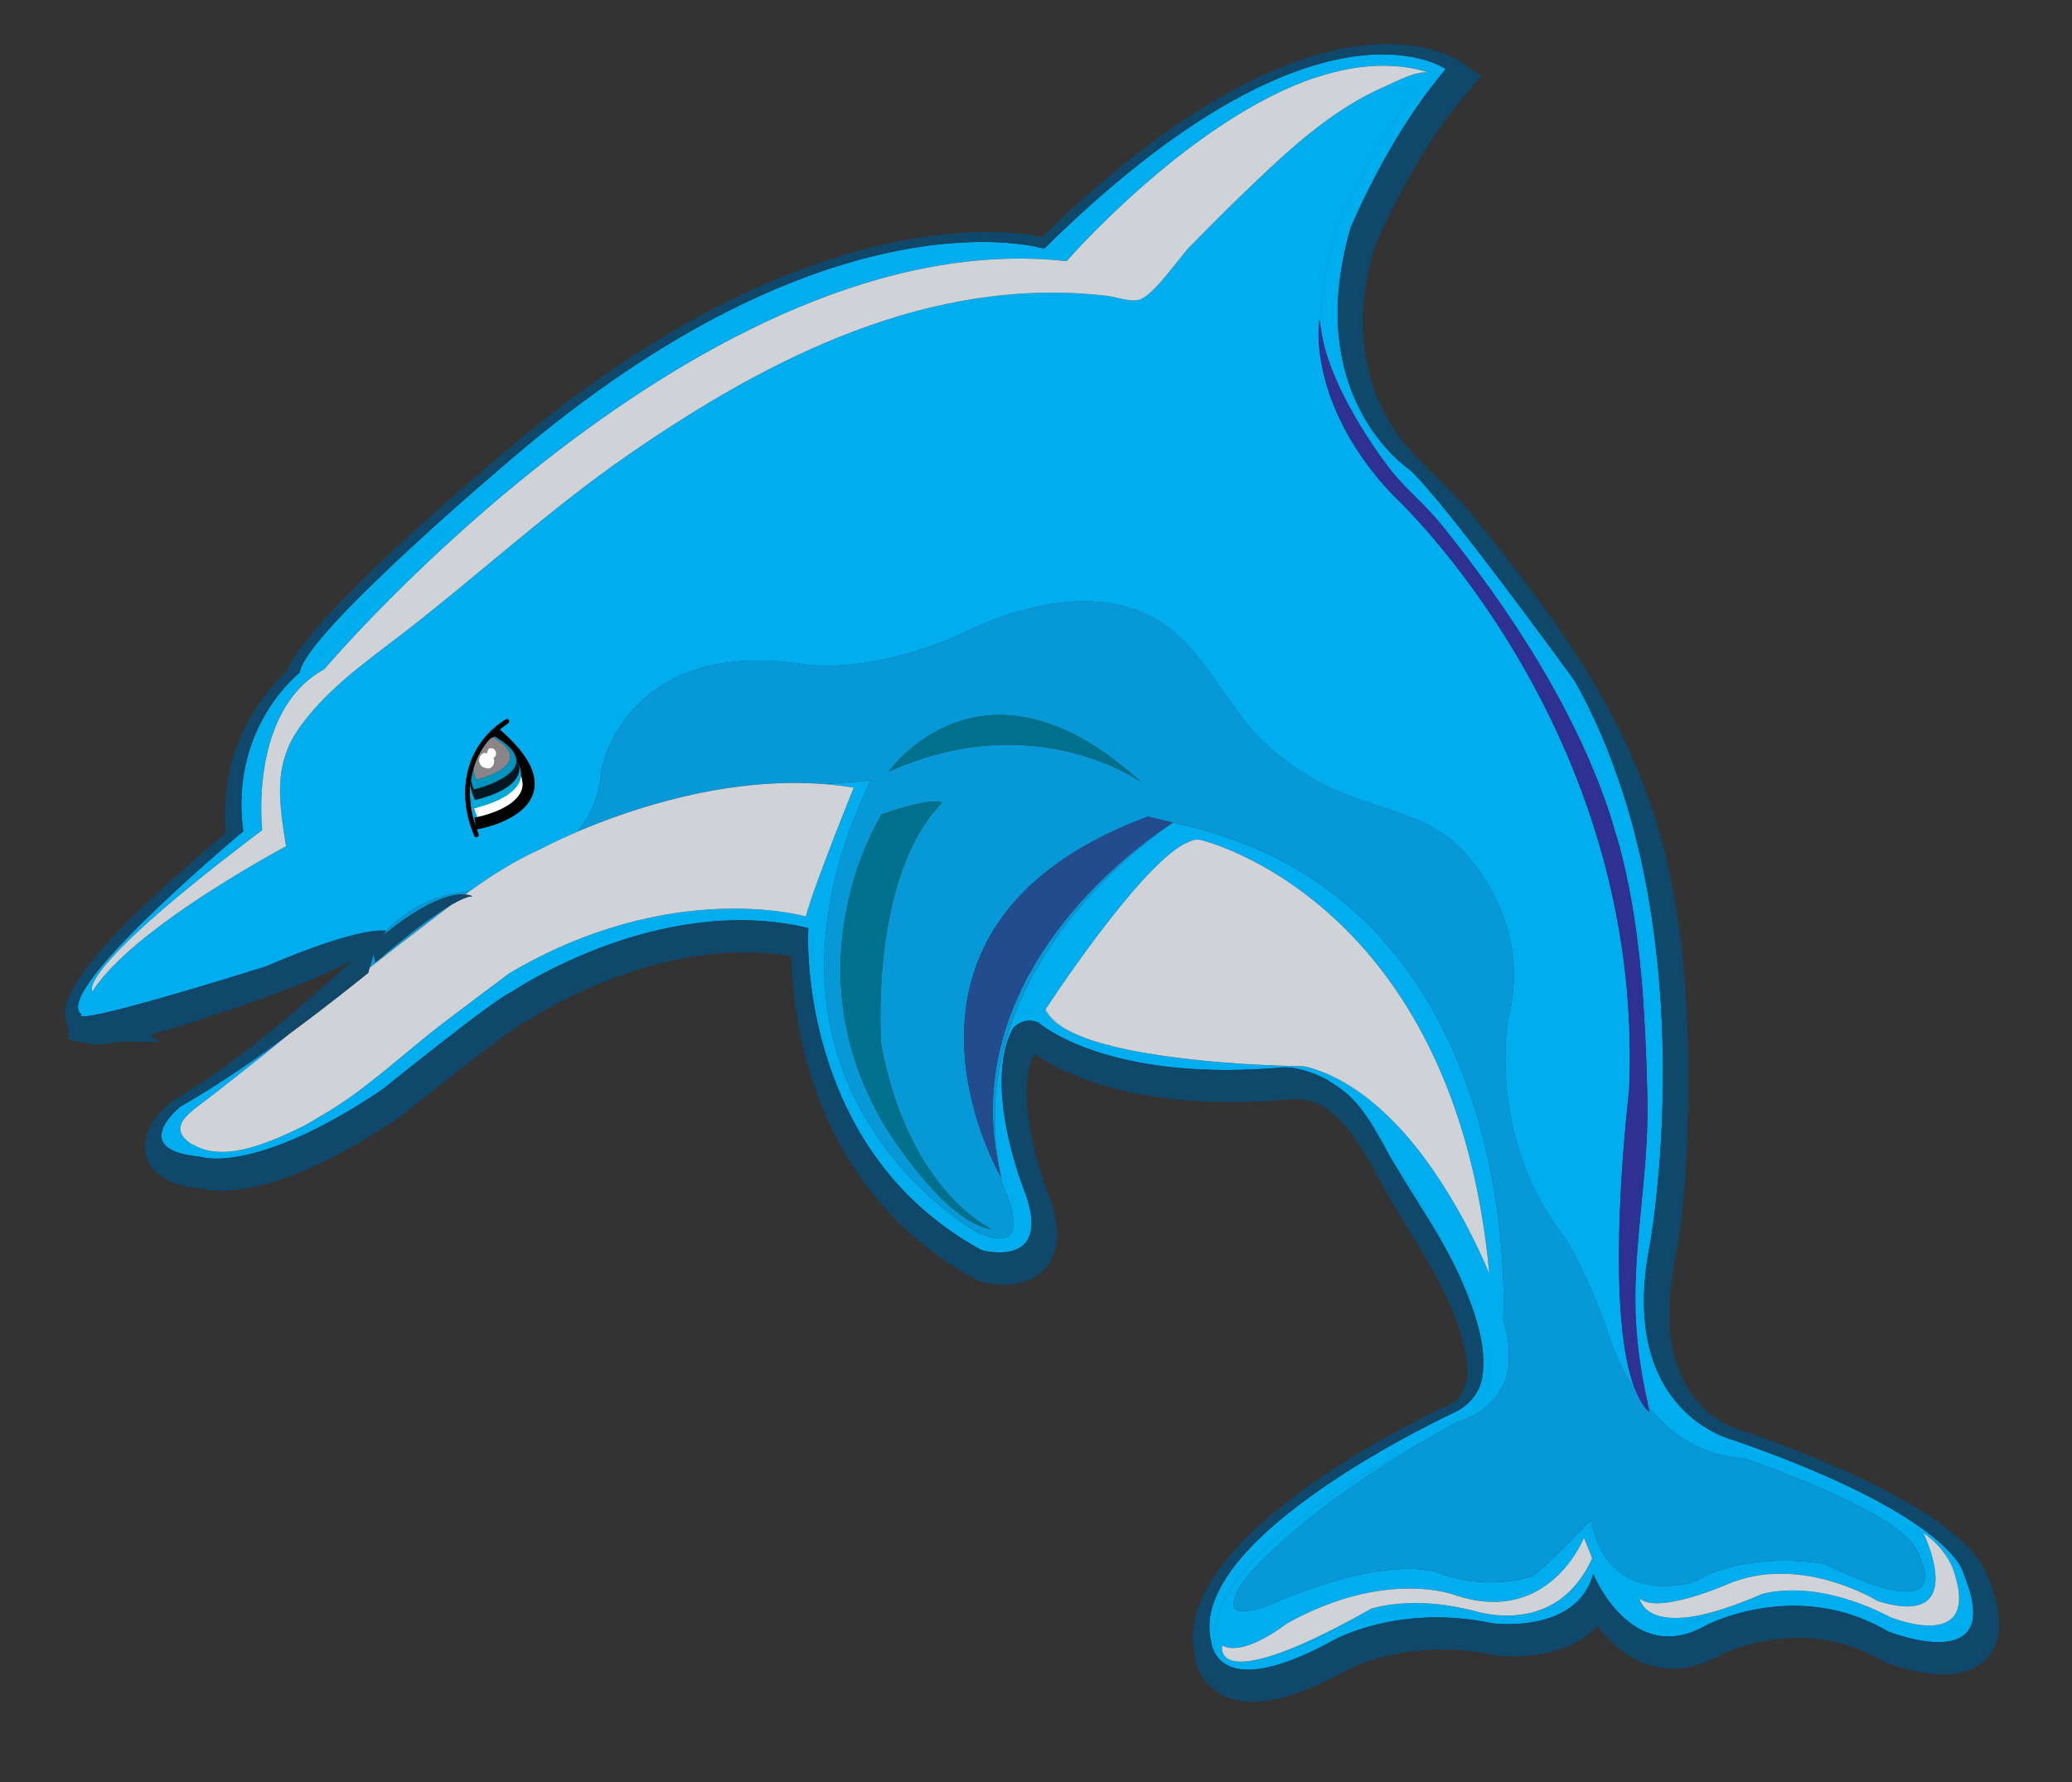 <?xml version="1.0" encoding="utf-8"?>
<!-- Generator: Adobe Illustrator 17.0.0, SVG Export Plug-In . SVG Version: 6.00 Build 0)  -->
<!DOCTYPE svg PUBLIC "-//W3C//DTD SVG 1.1//EN" "http://www.w3.org/Graphics/SVG/1.1/DTD/svg11.dtd">
<svg version="1.1" id="Layer_2" xmlns="http://www.w3.org/2000/svg" xmlns:xlink="http://www.w3.org/1999/xlink" x="0px" y="0px"
	 width="50px" height="43px" viewBox="0 0 50 43" style="enable-background:new 0 0 50 43;" xml:space="preserve">
<rect x="0" y="0" width="50" height="43" fill="#333333" stroke="none"/>
<path id="color15" style="fill:#0C85F2;" d="M5.161,26.207c0.619-0.396,1.247-0.837,1.818-1.258c-0.13,0.107-0.26,0.215-0.39,0.32
	C6.122,25.592,5.639,25.906,5.161,26.207z M5.161,26.207c-0.275,0.173-0.552,0.348-0.814,0.499
	C4.613,26.554,4.886,26.383,5.161,26.207z M33.497,27.826c0.018,0.043,0.04,0.074,0.057,0.119c0,0,0.015,0.02,0.041,0.057
	c-0.001-0.002-0.002-0.005-0.004-0.006C33.559,27.939,33.529,27.883,33.497,27.826z M35.261,30.893
	c0.2,0.452,0.368,0.908,0.459,1.332C35.624,31.762,35.452,31.311,35.261,30.893z M35.674,33.529
	c0.045-0.094,0.081-0.194,0.099-0.303c0.003-0.016-0.001-0.031,0.002-0.047C35.756,33.304,35.723,33.422,35.674,33.529z
	 M31.974,26.028c0.047,0.024,0.098,0.063,0.146,0.092c-0.034-0.02-0.056-0.047-0.091-0.065
	C32.013,26.047,31.992,26.037,31.974,26.028z"/>
<path id="color14" style="fill:#00ADEF;" d="M33.174,10.574c-0.142-0.226-0.258-0.457-0.359-0.692
	c0.508,0.994,1.195,1.446,1.195,1.446c0.809,0.713,3.986,5.097,3.986,5.097c0.435,0.769,0.782,1.575,1.064,2.396
	c-0.913-2.228-2.354-4.13-3.881-6.02C34.554,12.027,33.702,11.418,33.174,10.574z M41.926,35.012
	c2.421,0.841,3.784,1.579,4.557,2.136c-0.039-0.095-0.069-0.157-0.069-0.157c0.258,0.175,0.417,0.362,0.526,0.519
	c0.276,0.248,0.413,0.438,0.481,0.559c-0.015-0.039-0.023-0.072-0.041-0.114c0,0-0.239-1.36-5.563-3.21c0,0-1.209-0.282-1.812-1.627
	C40.556,34.697,41.926,35.012,41.926,35.012z M45.626,39.027c-1.911-0.996-3.135-0.552-3.135-0.552
	c-0.255,0.113-0.481,0.2-0.692,0.274c0.411-0.123,0.962-0.239,1.596-0.239c0.906,0,1.758,0.233,2.531,0.69
	c0.087,0.028,0.584,0.19,0.97,0.19c0.191,0,0.288-0.041,0.307-0.068c0.001-0.001,0.047-0.106-0.013-0.389
	C46.856,39.525,45.626,39.027,45.626,39.027z M34.51,1.765c-0.279-0.098-0.831,0.211-1.075,0.314
	c-0.005,0.002-0.011,0.007-0.016,0.009c0.02,0,0.041-0.002,0.06-0.002c0.277,0,0.507,0.03,0.689,0.069
	c-1.165,1.552-1.904,3.349-1.953,3.477c-0.251,0.867-0.363,1.644-0.338,2.316c0.209,1.547,1.704,3.422,1.704,3.422
	c0.366,0.453,0.836,0.835,1.206,1.295c1.651,2.055,3.185,4.392,4.035,6.9c0.053,0.159,0.097,0.319,0.145,0.48
	c0.019,0.059,0.042,0.114,0.06,0.173c0.018,0.06,0.031,0.122,0.048,0.183c0.001,0.004,0.002,0.006,0.003,0.01
	c0.481,1.71,0.627,3.527,0.648,5.139c0.012,0.321,0.021,0.642,0.028,0.961c0.038,1.634-0.293,3.229-0.291,4.858
	c0.002,0.807,0.105,1.632,0.286,2.426c0.074,0.143,0.155,0.275,0.24,0.396c0.504,0.524,1.183,0.948,2.087,0.996
	c0,0,3.697,1.234,4.171,2.213c0,0,0.078,0.132,0.139,0.3c0.132,0.103,0.235,0.193,0.317,0.272c-0.027-0.312-0.141-0.638-0.219-0.823
	c-0.773-0.557-2.136-1.295-4.557-2.136c0,0-1.369-0.316-1.921-1.895c-0.315-0.699-0.467-1.683-0.193-3.075
	c0,0,1.08-5.904-0.752-11.222c-0.913-2.228-2.354-4.13-3.881-6.02c-0.625-0.774-1.476-1.382-2.005-2.227
	c-0.142-0.226-0.258-0.457-0.359-0.692C32.332,8.94,32.01,7.512,32.59,5.505c0,0,0.863-2.104,2.176-3.689
	c-0.263-0.114-0.76-0.263-1.509-0.228C33.684,1.578,34.106,1.622,34.51,1.765z M6.411,23.323c0,0,1.617-0.717,2.551-0.849
	c0.114-0.026,0.221-0.043,0.306-0.031C8.591,22.303,6.411,23.323,6.411,23.323z M9.267,22.443c-0.085-0.013-0.192,0.005-0.306,0.031
	c0.127-0.017,0.242-0.025,0.338-0.017c-0.01-0.003-0.016-0.01-0.027-0.013C9.27,22.444,9.269,22.443,9.267,22.443z M9.267,22.443
	c0.002,0,0.003,0.001,0.005,0.001c0.018,0.004,0.04,0.005,0.056,0.01c0.099-0.105,0.233-0.224,0.391-0.342
	c-0.106-0.088-0.265-0.18-0.523-0.18c-0.446,0-1.016,0.268-1.561,0.542c-0.077,0.039-0.139,0.071-0.179,0.088
	c-0.979,0.432-2.019,0.776-2.938,1.081c-0.489,0.162-1.058,0.345-1.622,0.459l-0.108,0.022c-0.011,0.003-0.023,0.005-0.034,0.008
	c0.506-0.711,1.991-2.122,3.393-3.287c-0.81,0.471-2.101,1.274-3.028,2.094c-0.652,0.685-1.123,1.303-1.023,1.581
	c0.322-0.034,1.319-0.264,4.315-1.197C6.411,23.323,8.591,22.303,9.267,22.443z M2.232,23.921c0,0-0.488-0.397,3.745-3.626
	c-0.322-2.493,1.366-3.798,1.366-3.798c0.095-0.923,5.056-5.113,5.056-5.113c7.799-6.69,12.908-5.117,12.908-5.117
	c2.592-2.555,4.631-3.763,6.163-4.301c0.161-0.062,0.323-0.11,0.485-0.159c0.019-0.006,0.037-0.011,0.054-0.016
	c0.419-0.121,0.837-0.193,1.248-0.204c0.749-0.035,1.245,0.114,1.509,0.228c0.041-0.049,0.078-0.103,0.119-0.15
	c0,0-3.069-2.191-9.688,4.334c0,0-5.108-1.574-12.907,5.117c0,0-4.961,4.191-5.056,5.113c0,0-1.705,1.314-1.364,3.829
	c0,0-4.681,3.903-3.901,4.419c0,0-0.091,0.067,0.127,0.043c-0.1-0.278,0.371-0.896,1.023-1.581
	C2.744,23.272,2.427,23.605,2.232,23.921z M11.269,21.514c-0.692,0.074-1.194,0.332-1.55,0.598c-0.106-0.088-0.265-0.18-0.523-0.18
	c-0.446,0-1.016,0.268-1.561,0.542c-0.077,0.039-0.139,0.071-0.179,0.088c-0.979,0.432-2.019,0.776-2.938,1.081
	c-0.489,0.162-1.058,0.345-1.622,0.459l-0.108,0.022c-0.011,0.003-0.023,0.005-0.034,0.008c0.506-0.711,1.991-2.122,3.393-3.287
	c0.45-0.262,0.754-0.424,0.754-0.424c-0.16-1.029-0.324-1.942,0.31-2.844c0.614-0.874,1.475-1.505,2.315-2.144
	c1.907-1.453,3.663-3.097,5.638-4.462c3.415-2.359,7.287-4.322,11.536-3.834c0.221,0.026,0.566,0.154,0.778,0.099
	c0.359-0.092,0.963-1.008,1.232-1.284c0.42-0.429,0.844-0.855,1.275-1.271c1.022-0.983,2.109-2.026,3.432-2.593
	c0.02,0,0.041-0.002,0.06-0.002c0.277,0,0.507,0.03,0.689,0.069c-1.165,1.552-1.904,3.349-1.953,3.477
	c-0.251,0.867-0.363,1.644-0.338,2.316c-0.01-0.08-0.034-0.164-0.038-0.242c0,0-0.332,2.006,1.762,4.227
	c0,0,6.109,5.59,5.713,14.383c0,0-0.64,5.279,0.147,7.216c-0.528-0.804-0.73-1.596-0.73-1.596c-0.645-1.689-1.029-2.158-1.029-2.158
	c-1.822-2.383-1.309-5.165-1.309-5.165c0.351-1.413,0.026-2.649-0.832-3.786c-0.786-1.041-1.794-1.179-2.947-1.606
	c-0.749-0.278-1.44-0.7-2.033-1.233c-0.945-0.851-1.421-2.165-2.455-2.896c-1.397-0.989-3.313-0.553-4.741,0.119
	c-2.36,1.11-3.959,0.821-3.959,0.821c-4.327-0.669-4.905,2.53-4.905,2.53c-0.041,0.618-0.263,1.11-0.573,1.503
	c-0.564,0.241-0.903,0.425-0.903,0.425c-0.615,0.274-1.173,0.628-1.711,1.014C11.296,21.509,11.269,21.514,11.269,21.514z
	 M11.448,20.172c0.028,0.063,0.126,0.016,0.098-0.047c-0.016-0.038-0.025-0.076-0.039-0.113c0.091-0.016,1.181-0.215,1.368-0.902
	c0.119-0.433-0.161-0.94-0.815-1.506c0.064-0.051,0.125-0.105,0.197-0.149c0.059-0.037,0.013-0.135-0.047-0.099
	C11.223,17.964,10.997,19.136,11.448,20.172z M23.699,29.78c0.095,0.059,0.181,0.122,0.281,0.179
	c0.053,0.011,0.146,0.025,0.246,0.025c0.148,0,0.227-0.033,0.241-0.054c0.001-0.002,0.061-0.099-0.009-0.409
	C24.455,29.817,24.283,30.011,23.699,29.78z M36.274,31.839c0,0,0.618-10.235-7.969-11.988c0,0-2.748,1.759-3.849,4.703
	c0.243-0.139,0.536-0.193,0.832-0.093c-0.018-0.027-0.046-0.051-0.058-0.08c0,0,0.007-0.01,0.009-0.013
	c-0.002-0.005-0.007-0.008-0.009-0.012c0,0,2.163-3.324,3.326-3.982c0.028-0.016,0.053-0.021,0.079-0.035
	c0.052-0.024,0.104-0.052,0.15-0.063c0.07-0.018,0.136-0.021,0.194-0.006c0,0,6.125,1.422,6.961,10.471c0,0-0.649-1.66-1.784-3.081
	c-0.16-0.197-0.328-0.388-0.507-0.571c0.222,0.338,0.418,0.687,0.591,1.004c0.117,0.214,0.228,0.417,0.336,0.595l0.199,0.323
	c0.685,1.111,1.462,2.37,1.634,3.775C36.422,32.515,36.396,32.211,36.274,31.839z M39.563,38.567
	c0.423,0.401,2.103-0.331,2.103-0.331c1.769-0.768,3.644,0.397,3.644,0.397c1.206,0.374,1.436-0.121,1.391-0.662
	c-0.082-0.078-0.186-0.169-0.317-0.272c0.175,0.489,0.192,1.283-2.339,0.044c0,0-1.787-0.369-3.182,0.428
	c0,0-1.202,0.392-1.953-0.387l0.112,0.272c0.005,0.013,0.502,1.194,1.346,1.194c0.205,0,0.431-0.07,0.669-0.208
	c0.021-0.012,0.171-0.089,0.415-0.18C39.676,39.395,39.563,38.567,39.563,38.567z M9.272,22.444
	c0.011,0.002,0.017,0.009,0.027,0.013c0.009,0.001,0.015,0.003,0.024,0.005c0.002-0.003,0.003-0.004,0.005-0.007
	C9.313,22.448,9.291,22.448,9.272,22.444z M11.449,19.728c0.015-0.003,0.036-0.007,0.053-0.01l0.005-0.024
	c-0.03-0.067-0.044-0.127-0.066-0.191c-0.004,0.001-0.013,0.003-0.013,0.003c-0.042-0.09-0.061-0.171-0.085-0.254
	c0.012,0.234,0.06,0.468,0.142,0.7l-0.013-0.08L11.449,19.728z M33.09,38.819c-1.342,0.756-2.179,1.093-2.71,1.218
	c0.315-0.033,0.826-0.174,1.66-0.632c0.037-0.021,1.096-0.616,2.732-0.616c0.194,0,0.389,0.015,0.584,0.032
	C34.005,38.506,33.09,38.819,33.09,38.819z M7.825,16.147c0,0,9.144-10.823,17.912-9.846c0,0,2.784-3.205,5.733-4.335
	c-1.532,0.537-3.572,1.746-6.163,4.301c0,0-5.11-1.574-12.908,5.117c0,0-4.961,4.191-5.056,5.113c0,0-1.688,1.304-1.366,3.798
	c0.118-0.089,0.224-0.172,0.35-0.267C6.327,20.029,5.993,17.147,7.825,16.147z M36.982,38.026c0,0-1.006,0.406-2.297-0.086
	c0,0-1.197-0.451-3.985,0.755c0,0-0.453,0.202-0.728,0.181c-0.153,0.312-0.213,0.612-0.142,0.887
	c0.527-0.041,1.221-0.587,1.221-0.587c2.377-1.325,4.035-0.696,4.035-0.696c2.295,0.788,3.137-1.373,3.137-1.373l0.07,0.172
	l0.128-0.471c-0.01-0.045-0.024-0.084-0.034-0.132C38.386,36.678,37.183,37.944,36.982,38.026z M4.575,27.574
	c-0.005,0.008-0.013,0.016-0.018,0.023c0.029,0.01,0.074,0.021,0.12,0.032c-0.031-0.019-0.065-0.027-0.095-0.049
	C4.578,27.579,4.577,27.576,4.575,27.574z M19.925,18.923c0.225,0.019,0.451,0.045,0.677,0.082c0,0-0.94,2.314-1.157,3.109
	c0,0-3.254-0.94-7.159,1.374c-0.521,0.387-1.039,0.779-1.556,1.171c-1.032,0.785-1.9,1.65-3.016,2.285
	c0.397-0.209,0.838-0.468,1.336-0.803c0.76-0.616,2.601-2.088,3.133-2.367c0.317-0.21,2.822-1.807,5.787-1.807
	c0.607,0,1.199,0.069,1.761,0.203l0.229,0.055c0.132-1.026,0.459-2.159,1.062-3.408C21.01,18.842,20.055,18.905,19.925,18.923z
	 M4.455,26.974c0.007-0.004,0.014-0.009,0.02-0.013c0.113-0.132,0.28-0.251,0.417-0.355c0.499-0.379,0.989-0.774,1.482-1.161
	c0.072-0.056,0.143-0.12,0.215-0.176c-0.736,0.508-1.525,1.025-2.242,1.436c0,0-0.724,0.584-0.342,0.947
	C4.022,27.326,4.455,26.974,4.455,26.974z M33.438,27.706c0.019,0.042,0.04,0.077,0.059,0.121c0.032,0.057,0.062,0.113,0.094,0.17
	c0.002,0.002,0.003,0.005,0.004,0.006c0.02,0.028,0.053,0.076,0.085,0.121C33.603,27.985,33.521,27.846,33.438,27.706z
	 M33.595,28.002c0.063,0.11,0.13,0.215,0.194,0.321c-0.037-0.066-0.072-0.132-0.11-0.2C33.647,28.078,33.614,28.031,33.595,28.002z
	 M33.306,27.483c0.063,0.113,0.127,0.228,0.191,0.343c-0.019-0.044-0.04-0.079-0.059-0.121
	C33.394,27.63,33.352,27.557,33.306,27.483z M33.789,28.324c0.461,0.761,0.957,1.483,1.345,2.293
	c-0.517-1.093-1.184-2.102-1.455-2.493C33.717,28.192,33.752,28.258,33.789,28.324z M19.613,22.663
	c-0.038-0.009-0.076-0.013-0.115-0.021c-0.002,0.558,0.069,2.003,0.699,3.563C19.504,24.315,19.613,22.663,19.613,22.663z
	 M32.617,26.502c0.28,0.286,0.489,0.623,0.688,0.981c0.046,0.074,0.088,0.147,0.132,0.222
	C33.199,27.171,32.915,26.781,32.617,26.502z M46.94,37.509c0.133,0.193,0.185,0.339,0.185,0.339
	c0.192,0.54,0.182,0.877,0.066,1.085c0.06,0.283,0.013,0.388,0.013,0.389c-0.019,0.027-0.116,0.068-0.307,0.068
	c-0.386,0-0.883-0.162-0.97-0.19c-0.773-0.457-1.625-0.69-2.531-0.69c-0.634,0-1.185,0.116-1.596,0.239
	c-0.121,0.044-0.237,0.082-0.346,0.114c-0.244,0.092-0.394,0.168-0.415,0.18c-0.238,0.137-0.464,0.208-0.669,0.208
	c-0.844,0-1.341-1.181-1.346-1.194l-0.112-0.272c-0.212-0.219-0.386-0.535-0.489-0.976l-0.128,0.471l0.129,0.32
	c-0.12,0.273-0.264,0.489-0.42,0.667c-0.193,0.428-0.641,0.603-1.097,0.66c-0.713,0.161-1.353-0.062-1.353-0.062
	c-0.068-0.019-0.13-0.028-0.196-0.043c-0.195-0.017-0.39-0.032-0.584-0.032c-1.636,0-2.695,0.594-2.732,0.616
	c-0.834,0.458-1.345,0.599-1.66,0.632c-1.027,0.24-0.885-0.335-0.885-0.335c0.093,0.061,0.21,0.071,0.334,0.062
	c-0.071-0.276-0.011-0.575,0.142-0.887c-0.213-0.016-0.32-0.163-0.012-0.663c0,0,1.061-1.487,4.332-3.404
	c-1.771,0.936-5.458,3.144-4.952,5.086c0,0,0.002,0.018,0.006,0.045c0.226,0.342,0.888,0.708,2.829-0.361
	c0,0,1.564-0.892,3.84-0.409c0,0,2.033,0.27,2.43-1.191c0,0,0.923,2.28,2.735,1.234c0,0,2.19-1.145,4.379,0.154
	c0,0,2.811,1.115,1.862-1.299C47.353,37.947,47.216,37.758,46.94,37.509z M34.291,34.81c0.278-0.163,0.566-0.328,0.876-0.496
	c0,0,0.06-0.014,0.151-0.049c0.462-0.297,0.649-0.913,0.587-1.417c-0.089-0.736-0.364-1.434-0.709-2.102
	c0.023,0.049,0.043,0.098,0.064,0.147c0.191,0.417,0.363,0.869,0.459,1.332c0.002,0.008,0.004,0.015,0.005,0.023
	c0.031,0.147,0.051,0.289,0.062,0.426c0.015,0.179,0.013,0.348-0.011,0.504c-0.002,0.016,0.002,0.031-0.002,0.047
	c-0.018,0.109-0.054,0.209-0.099,0.303c-0.01,0.023-0.027,0.041-0.038,0.063c-0.038,0.07-0.086,0.134-0.139,0.194
	c-0.034,0.039-0.072,0.076-0.114,0.11c-0.085,0.071-0.177,0.135-0.284,0.184c0,0-6.531,3.007-5.87,5.547c0,0,0.01,0.154,0.116,0.313
	c-0.005-0.027-0.006-0.045-0.006-0.045C28.833,37.954,32.52,35.746,34.291,34.81z M35.186,30.724
	c0.025,0.055,0.05,0.114,0.075,0.169c-0.021-0.049-0.042-0.099-0.064-0.147C35.193,30.739,35.19,30.731,35.186,30.724z
	 M35.179,30.708c0.002,0.006,0.004,0.012,0.007,0.016c0.004,0.007,0.007,0.015,0.011,0.022
	C35.191,30.734,35.185,30.721,35.179,30.708z M35.906,32.848c0.062,0.504-0.125,1.12-0.587,1.417
	c0.306-0.114,0.977-0.464,1.089-1.314c0.006-0.049-0.002-0.112,0.001-0.165c-0.171-1.405-0.949-2.664-1.634-3.775l-0.199-0.323
	c-0.108-0.178-0.219-0.381-0.336-0.595c-0.172-0.317-0.368-0.666-0.591-1.004c-0.511-0.526-1.1-0.974-1.764-1.231
	c-0.135-0.049-0.27-0.096-0.411-0.127c0,0-2.77-0.02-4.633-0.486c-0.741-0.181-1.33-0.434-1.553-0.784
	c-0.296-0.099-0.589-0.045-0.832,0.093c-0.439,1.176-0.624,2.535-0.255,4.054c0,0,0.261,0.535,0.257,0.912
	c0.07,0.31,0.01,0.407,0.009,0.409c-0.014,0.021-0.092,0.054-0.241,0.054c-0.1,0-0.193-0.014-0.246-0.025
	c-0.1-0.056-0.186-0.12-0.281-0.179c-0.045-0.017-0.087-0.031-0.138-0.055c0,0-4.26-2.389-3.601-7.5l-0.229-0.055
	c-0.562-0.134-1.154-0.203-1.761-0.203c-2.965,0-5.47,1.597-5.787,1.807c-0.532,0.279-2.374,1.751-3.133,2.367
	c-0.497,0.334-0.939,0.594-1.336,0.803c-0.13,0.074-0.249,0.157-0.387,0.225c-0.703,0.34-1.873,0.91-2.651,0.46
	c-0.045-0.011-0.091-0.022-0.12-0.032c0.005-0.007,0.012-0.015,0.018-0.023c-0.305-0.224-0.256-0.429-0.099-0.613
	c-0.006,0.004-0.013,0.009-0.02,0.013c0,0-0.433,0.352-0.45,0.679c0.128,0.121,0.381,0.219,0.83,0.259c0,0,1.282,0.47,4.389-1.62
	c0,0,2.704-2.185,3.107-2.347c0,0,3.544-2.422,7.174-1.55c0,0-0.006,0.09-0.006,0.247c0.038,0.008,0.076,0.012,0.115,0.021
	c0,0-0.109,1.652,0.584,3.542c0.573,1.42,1.606,2.933,3.491,3.963c0,0,1.758,0.485,1.024-1.454c0,0-1.012-2.503-0.274-3.894
	c0,0,0.241-0.305,0.618-0.146c0,0,1.634,1.471,5.948,1.079c0,0,0.029,0,0.079,0.005c0.074,0.006,0.199,0.023,0.354,0.064
	c0.067,0.017,0.128,0.035,0.194,0.06c0.098,0.034,0.201,0.076,0.312,0.131c0.011,0.005,0.021,0.01,0.032,0.016
	c0.018,0.009,0.038,0.019,0.056,0.027c0.035,0.018,0.057,0.045,0.091,0.065c0.12,0.071,0.239,0.156,0.362,0.258
	c0.045,0.038,0.09,0.081,0.135,0.124c0.298,0.28,0.582,0.67,0.821,1.204c0.083,0.14,0.165,0.28,0.241,0.418
	c0.27,0.391,0.938,1.4,1.455,2.493c0.005,0.008,0.01,0.016,0.014,0.025c0.01,0.021,0.02,0.045,0.03,0.066
	c0.006,0.013,0.013,0.026,0.018,0.038C35.541,31.414,35.816,32.112,35.906,32.848z M11.848,17.8
	c-0.015,0.016-0.028,0.032-0.042,0.049c0.02-0.015,0.038-0.029,0.053-0.038C11.855,17.808,11.852,17.804,11.848,17.8z
	 M39.987,34.191c-0.085-0.121-0.165-0.253-0.24-0.396c0.012,0.054,0.018,0.109,0.031,0.162
	C39.844,34.037,39.913,34.114,39.987,34.191z M39.026,20.218c-0.017-0.06-0.041-0.115-0.06-0.173
	c0.035,0.119,0.075,0.237,0.107,0.356C39.057,20.34,39.044,20.278,39.026,20.218z M39.077,20.411
	c0.444,1.666,0.586,3.413,0.648,5.139C39.703,23.938,39.558,22.121,39.077,20.411z M38.001,38.267
	c-0.332,0.383-0.724,0.576-1.097,0.66C37.36,38.87,37.808,38.694,38.001,38.267z"/>
<path id="color13" style="fill:#0798D8;" d="M11.269,21.514c0,0,0.027-0.005,0.065-0.013c-0.038,0.028-0.077,0.055-0.115,0.082
	c-0.219-0.016-0.656,0.05-1.435,0.581c-0.126,0.085-0.27,0.197-0.413,0.308c-0.002,0.001-0.003,0.002-0.004,0.004
	c-0.003,0.002-0.005,0.004-0.008,0.005c-0.05,0.038-0.09,0.064-0.141,0.106c0.033-0.042,0.056-0.074,0.101-0.124
	c0.002-0.001,0.002-0.002,0.004-0.003c0.002-0.003,0.003-0.004,0.005-0.007c0.099-0.105,0.233-0.224,0.391-0.342
	C10.075,21.846,10.577,21.588,11.269,21.514z M44.044,37.744c0,0-1.787-0.369-3.182,0.428c0,0-1.202,0.392-1.953-0.387
	c-0.212-0.219-0.386-0.535-0.489-0.976c-0.01-0.045-0.024-0.084-0.034-0.132c0,0-1.203,1.267-1.404,1.349
	c0,0-1.006,0.406-2.297-0.086c0,0-1.197-0.451-3.985,0.755c0,0-0.453,0.202-0.728,0.181c-0.213-0.016-0.32-0.163-0.012-0.663
	c0,0,1.061-1.487,4.332-3.404c0.278-0.163,0.566-0.328,0.876-0.496c0,0,0.06-0.014,0.151-0.049c0.306-0.114,0.977-0.464,1.089-1.314
	c0.006-0.049-0.002-0.112,0.001-0.165c0.013-0.271-0.013-0.575-0.135-0.947c0,0,0.618-10.235-7.969-11.988l-0.605-0.145
	c-6.203,2.305-4.28,7.212-3.681,8.438c0.09,0.181,0.149,0.284,0.149,0.284c-0.366-1.424-0.221-2.699,0.17-3.811
	c1.056-2.997,3.967-4.765,3.967-4.765s-2.748,1.759-3.849,4.703c-0.439,1.176-0.624,2.535-0.255,4.054c0,0,0.261,0.535,0.257,0.912
	c-0.003,0.297-0.174,0.49-0.759,0.259c-0.045-0.017-0.087-0.031-0.138-0.055c0,0-4.26-2.389-3.601-7.5
	c0.132-1.026,0.459-2.159,1.062-3.408c-0.012,0.025-0.967,0.089-1.097,0.106c-2.401-0.196-4.741,0.612-5.977,1.14
	c0.31-0.393,0.532-0.885,0.573-1.503c0,0,0.578-3.198,4.905-2.53c0,0,1.599,0.289,3.959-0.821c1.428-0.672,3.345-1.108,4.741-0.119
	c1.034,0.732,1.509,2.045,2.455,2.896c0.593,0.533,1.284,0.955,2.033,1.233c1.153,0.427,2.162,0.565,2.947,1.606
	c0.858,1.137,1.183,2.373,0.832,3.786c0,0-0.513,2.782,1.309,5.165c0,0,0.384,0.468,1.029,2.158c0,0,0.202,0.793,0.73,1.596
	c0.093,0.229,0.203,0.422,0.34,0.544c-0.01-0.038-0.013-0.08-0.023-0.118c0.067,0.079,0.136,0.157,0.209,0.233
	c0.504,0.524,1.183,0.948,2.087,0.996c0,0,3.697,1.234,4.171,2.213c0,0,0.078,0.132,0.139,0.3
	C46.558,38.188,46.576,38.983,44.044,37.744z M21.262,25.195c0,0-0.298-4.015,1.467-5.821c0,0-0.148-0.173-1.449,0.275
	c0,0-2.296,3.581,0.082,7.532c0,0,1.406,2.318,2.561,2.475C23.923,29.657,21.919,28.751,21.262,25.195z M27.52,18.86
	c-3.809-3.47-6.074-0.24-6.074-0.24C24.965,17.028,27.52,18.86,27.52,18.86z M9.578,22.785c-0.079,0.065-0.159,0.132-0.224,0.186
	c-0.002,0.002-0.004,0.004-0.006,0.005c-0.175,0.149-0.287,0.248-0.287,0.248L9.01,22.99c-0.026,0.125-0.059,0.245-0.094,0.367
	c0.125-0.102,0.251-0.197,0.376-0.295c0.006-0.005,0.012-0.01,0.018-0.015c0.084-0.066,0.168-0.134,0.251-0.197
	c0.029-0.021,0.058-0.045,0.086-0.067c0.103-0.078,0.204-0.158,0.307-0.237c0.312-0.24,0.625-0.479,0.939-0.716
	C10.6,22,10.259,22.246,9.943,22.493C9.812,22.596,9.691,22.693,9.578,22.785z"/>
<path id="color12" style="fill:#234C8E;" d="M28.304,19.85c0,0-2.911,1.768-3.967,4.765c-0.391,1.112-0.536,2.387-0.17,3.811
	c0,0-0.06-0.103-0.149-0.284c-0.599-1.227-2.522-6.134,3.681-8.438L28.304,19.85z"/>
<path id="color11" style="fill:#2E3192;" d="M39.801,34.076c-0.137-0.121-0.247-0.314-0.34-0.544
	c-0.787-1.937-0.147-7.216-0.147-7.216C39.71,17.523,33.6,11.933,33.6,11.933c-2.094-2.221-1.762-4.227-1.762-4.227
	c0.004,0.078,0.027,0.162,0.038,0.242c0.209,1.547,1.704,3.422,1.704,3.422c0.366,0.453,0.836,0.835,1.206,1.295
	c1.651,2.055,3.185,4.392,4.035,6.9c0.053,0.159,0.097,0.319,0.145,0.48c0.035,0.119,0.075,0.237,0.107,0.356
	c0.001,0.004,0.002,0.006,0.003,0.01c0.444,1.666,0.586,3.413,0.648,5.139c0.012,0.321,0.021,0.642,0.028,0.961
	c0.038,1.634-0.293,3.229-0.291,4.858c0.002,0.807,0.105,1.632,0.286,2.426c0.012,0.054,0.018,0.109,0.031,0.162
	C39.787,33.996,39.79,34.037,39.801,34.076z"/>
<path id="color10" style="fill:#FFFFFF;" d="M11.55,19.476l-0.043,0.217c-0.03-0.067-0.044-0.127-0.066-0.191
	C11.456,19.5,11.493,19.491,11.55,19.476z"/>
<path id="color9" style="fill:#00ABDA;" d="M11.428,19.505c-0.042-0.09-0.061-0.171-0.085-0.254
	c-0.004-0.073-0.008-0.146-0.005-0.218c0.01,0.143,0.045,0.3,0.103,0.469C11.437,19.503,11.428,19.505,11.428,19.505z M11.59,19.27
	c-0.076,0.02-0.127,0.032-0.127,0.032c-0.063-0.131-0.097-0.252-0.115-0.367c-0.003,0.033-0.008,0.065-0.01,0.098
	c0.01,0.143,0.045,0.3,0.103,0.469c0.015-0.003,0.052-0.012,0.109-0.026L11.59,19.27z M11.59,19.27l-0.04,0.206
	c0.284-0.075,0.982-0.303,1.025-0.757c-0.01-0.034-0.031-0.072-0.047-0.108C12.462,18.991,11.856,19.198,11.59,19.27z
	 M12.547,18.517c-0.012-0.037-0.024-0.076-0.046-0.117c0.01,0.029,0.022,0.059,0.027,0.086
	C12.534,18.496,12.542,18.507,12.547,18.517z M11.902,17.784c0,0-0.005,0.003-0.006,0.004h0L11.902,17.784z M11.906,17.787
	c-0.002,0-0.002-0.002-0.004-0.003c0.002,0.001,0.002,0.003,0.004,0.004C11.906,17.788,11.906,17.788,11.906,17.787z M12.527,18.612
	c0.016,0.036,0.037,0.074,0.047,0.108c0.006-0.062-0.004-0.13-0.027-0.203c-0.005-0.009-0.013-0.02-0.02-0.032
	C12.534,18.529,12.534,18.571,12.527,18.612z M11.901,17.791c0.002-0.001,0.003-0.002,0.005-0.003
	c-0.002-0.001-0.002-0.003-0.004-0.004l-0.005,0.004C11.899,17.789,11.9,17.79,11.901,17.791z"/>
<path id="color8" style="fill:#001724;" d="M12.462,18.338c-0.001-0.015-0.003-0.03-0.006-0.046c0.02,0.038,0.034,0.072,0.045,0.107
	C12.491,18.379,12.474,18.358,12.462,18.338z M11.928,17.777c-0.001-0.001-0.002-0.001-0.002-0.002c0,0-0.013,0.009-0.02,0.012
	c0.001,0.001,0.001,0.002,0.002,0.002C11.92,17.781,11.924,17.779,11.928,17.777z M11.438,19.048
	c-0.039-0.08-0.058-0.155-0.073-0.23c-0.005,0.039-0.013,0.077-0.017,0.116c0.018,0.115,0.052,0.236,0.115,0.367
	c0,0,0.051-0.011,0.127-0.032l0.056-0.283C11.524,19.027,11.438,19.048,11.438,19.048z M12.527,18.612
	c-0.024-0.054-0.042-0.107-0.079-0.164c-0.088,0.27-0.533,0.453-0.803,0.54L11.59,19.27C11.856,19.198,12.462,18.991,12.527,18.612z
	 M11.908,17.789C11.908,17.789,11.908,17.789,11.908,17.789s0-0.001-0.001-0.002c0,0,0,0.001,0,0.001
	C11.907,17.789,11.907,17.789,11.908,17.789z M12.459,18.373c0.026,0.039,0.048,0.076,0.068,0.112
	c-0.004-0.027-0.017-0.057-0.027-0.086c-0.01-0.02-0.027-0.041-0.039-0.061C12.462,18.351,12.46,18.361,12.459,18.373z
	 M12.527,18.612c0.007-0.04,0.007-0.082,0.001-0.127c-0.02-0.036-0.042-0.073-0.068-0.112c-0.002,0.026-0.004,0.051-0.011,0.075
	C12.485,18.505,12.503,18.558,12.527,18.612z M11.908,17.789c0,0-0.001,0-0.002-0.001c-0.002,0.001-0.002,0.002-0.005,0.003
	c0.001,0,0.001,0.001,0.002,0.002C11.906,17.791,11.905,17.791,11.908,17.789z"/>
<path id="color7" style="fill:#0095BE;" d="M11.941,17.769c0.173,0.101,0.294,0.195,0.378,0.284c0.007,0.009,0.013,0.016,0.02,0.024
	c0.066,0.076,0.102,0.149,0.116,0.216c-0.085-0.152-0.248-0.323-0.527-0.516C11.932,17.775,11.941,17.769,11.941,17.769z
	 M11.953,17.825c0.132,0.084,0.223,0.162,0.279,0.236c0.101,0.099,0.175,0.19,0.229,0.277c-0.001-0.015-0.003-0.03-0.006-0.046
	c-0.085-0.152-0.248-0.323-0.527-0.516c-0.005,0.003-0.009,0.005-0.02,0.012C11.926,17.802,11.937,17.813,11.953,17.825z
	 M11.645,18.988l0.045-0.232c-0.11,0.037-0.192,0.057-0.192,0.057c-0.049-0.1-0.066-0.191-0.07-0.278
	c-0.028,0.092-0.048,0.188-0.063,0.285c0.015,0.074,0.034,0.149,0.073,0.23C11.438,19.048,11.524,19.027,11.645,18.988z
	 M11.69,18.755l-0.045,0.232c0.27-0.087,0.715-0.27,0.803-0.54c-0.036-0.056-0.09-0.117-0.138-0.177
	C12.298,18.513,11.928,18.677,11.69,18.755z M11.953,17.825c-0.016-0.012-0.027-0.023-0.045-0.036c-0.001,0,0,0-0.001,0
	c0.009,0.007,0.014,0.014,0.023,0.021C11.939,17.815,11.945,17.821,11.953,17.825z M12.459,18.373c0-0.011,0.003-0.022,0.002-0.034
	c-0.054-0.087-0.128-0.178-0.229-0.277c0.027,0.036,0.047,0.069,0.06,0.102C12.356,18.236,12.414,18.307,12.459,18.373z
	 M11.93,17.81c-0.009-0.007-0.014-0.014-0.023-0.021c-0.002,0.002-0.002,0.002-0.004,0.004C11.914,17.798,11.92,17.804,11.93,17.81z
	 M12.31,18.271c0.048,0.059,0.102,0.121,0.138,0.177c0.008-0.024,0.01-0.049,0.011-0.075c-0.045-0.066-0.103-0.137-0.168-0.21
	C12.306,18.201,12.312,18.237,12.31,18.271z"/>
<path id="color6" style="fill:#8B8589;" d="M11.785,17.871c0.007-0.008,0.014-0.015,0.021-0.023c0.02-0.015,0.038-0.029,0.053-0.038
	c0,0.001,0.001,0.001,0.001,0.001C11.841,17.825,11.813,17.848,11.785,17.871z M11.878,17.798c-0.006,0.004-0.009,0.005-0.02,0.012
	c0,0.001,0.001,0.001,0.001,0.001c0.011-0.007,0.011-0.005,0.018-0.011L11.878,17.798z M11.897,17.788c0,0,0-0.001-0.001-0.001
	c0,0-0.01,0.007-0.017,0.011l0,0.002C11.885,17.796,11.895,17.789,11.897,17.788z M11.793,17.873
	c0.005-0.005,0.011-0.011,0.016-0.015c0.018-0.015,0.039-0.034,0.052-0.045c0,0,0,0-0.001-0.001
	c-0.019,0.013-0.047,0.036-0.075,0.059c-0.008,0.011-0.018,0.02-0.026,0.03c0.008-0.006,0.017-0.014,0.025-0.021
	C11.787,17.877,11.789,17.875,11.793,17.873z M11.865,17.817c-0.002-0.001-0.002-0.002-0.004-0.004
	c-0.013,0.01-0.034,0.03-0.052,0.045c0.009-0.005,0.014-0.009,0.022-0.015C11.843,17.834,11.856,17.824,11.865,17.817z
	 M11.878,17.802l0-0.002c-0.007,0.006-0.007,0.005-0.018,0.012c0.001,0.001,0.001,0.001,0.001,0.001
	C11.871,17.806,11.871,17.806,11.878,17.802z M11.876,17.808l0.002-0.007c-0.007,0.005-0.006,0.004-0.016,0.011
	c0.002,0.002,0.002,0.003,0.004,0.004C11.869,17.815,11.873,17.811,11.876,17.808z M11.878,17.802
	c0.008-0.006,0.018-0.013,0.02-0.014h0c-0.002,0.001-0.011,0.007-0.019,0.012L11.878,17.802z M11.901,17.791
	c-0.002-0.001-0.002-0.002-0.004-0.003c-0.002,0.001-0.012,0.008-0.02,0.014l-0.002,0.007C11.889,17.8,11.894,17.796,11.901,17.791z
	 M11.831,17.843c0.014-0.009,0.024-0.017,0.036-0.024c-0.001-0.001-0.001-0.002-0.002-0.002
	C11.856,17.824,11.843,17.834,11.831,17.843z M11.876,17.808c-0.003,0.003-0.007,0.007-0.011,0.008c0,0,0.001,0.001,0.002,0.002
	c0.003-0.003,0.006-0.006,0.009-0.007L11.876,17.808z M11.876,17.811c0.009-0.005,0.021-0.015,0.028-0.019
	c-0.001-0.001-0.002-0.002-0.002-0.002c-0.007,0.005-0.012,0.009-0.026,0.018L11.876,17.811z M11.809,17.858
	c-0.005,0.004-0.011,0.01-0.016,0.015c0.001-0.002,0.002-0.002,0.004-0.003C11.801,17.865,11.805,17.862,11.809,17.858z
	 M11.778,17.886c0.002-0.002,0.004-0.004,0.006-0.006c-0.008,0.007-0.017,0.015-0.025,0.021c-0.003,0.004-0.006,0.007-0.01,0.011
	C11.76,17.902,11.768,17.895,11.778,17.886z M11.778,17.886c-0.01,0.009-0.017,0.016-0.029,0.026c0,0.002-0.002,0.002-0.002,0.004
	C11.756,17.906,11.768,17.894,11.778,17.886z M11.831,17.843c-0.008,0.005-0.013,0.009-0.022,0.015
	c-0.004,0.004-0.008,0.007-0.013,0.012C11.81,17.858,11.819,17.852,11.831,17.843z M11.953,17.825
	c0.109,0.082,0.201,0.161,0.279,0.236C12.176,17.987,12.085,17.909,11.953,17.825z M11.793,17.873
	c-0.004,0.002-0.006,0.005-0.009,0.007c-0.002,0.002-0.004,0.004-0.006,0.006c0.007-0.007,0.012-0.011,0.019-0.016
	C11.795,17.871,11.794,17.871,11.793,17.873z M11.428,18.534c0.005,0.087,0.021,0.178,0.07,0.278c0,0,0.082-0.02,0.192-0.057
	l0.043-0.218c-0.066-0.009-0.129-0.042-0.158-0.114c-0.041-0.102,0.001-0.215,0.093-0.252c0.031-0.012,0.062-0.002,0.093,0.004
	c-0.006-0.052,0.01-0.103,0.055-0.121c0.004-0.002,0.008,0.002,0.012,0l0.045-0.229c-0.003-0.002-0.004-0.004-0.006-0.005
	c-0.011,0.007-0.022,0.015-0.036,0.024c-0.012,0.009-0.021,0.015-0.035,0.027c-0.007,0.006-0.012,0.009-0.019,0.016
	c-0.009,0.008-0.021,0.02-0.031,0.03C11.6,18.102,11.495,18.311,11.428,18.534z M12.31,18.271c-0.115-0.142-0.255-0.29-0.437-0.447
	l-0.045,0.229c0.052-0.013,0.111,0.016,0.136,0.077c0.026,0.064,0.002,0.135-0.053,0.157c0.041,0.102,0,0.216-0.094,0.253
	c-0.027,0.011-0.056,0-0.084-0.004l-0.043,0.218C11.928,18.677,12.298,18.513,12.31,18.271z M11.867,17.819
	c0.002,0.002,0.004,0.004,0.006,0.005l0.002-0.013C11.873,17.813,11.87,17.816,11.867,17.819z M12.292,18.163
	c-0.013-0.033-0.033-0.066-0.06-0.102c-0.078-0.074-0.17-0.154-0.279-0.236c-0.008-0.005-0.014-0.01-0.023-0.015
	C12.078,17.936,12.194,18.052,12.292,18.163z M12.31,18.271c0.002-0.034-0.004-0.07-0.018-0.108
	c-0.098-0.111-0.213-0.227-0.361-0.352c-0.01-0.007-0.016-0.012-0.027-0.018c-0.007,0.004-0.02,0.013-0.028,0.019l-0.002,0.013
	C12.055,17.981,12.196,18.129,12.31,18.271z"/>
<path id="color5" d="M11.944,17.692c0.034-0.032,0.078-0.058,0.116-0.088c0.654,0.566,0.934,1.073,0.815,1.506
	c-0.188,0.687-1.277,0.886-1.368,0.902c-0.008-0.02-0.015-0.04-0.022-0.06l-0.013-0.08c0,0,2.152-0.358,0.867-1.795
	c-0.007-0.008-0.013-0.015-0.02-0.024C12.215,17.938,12.093,17.819,11.944,17.692z M11.878,17.798l0.008-0.042
	c-0.014,0.014-0.025,0.029-0.039,0.044c0.004,0.004,0.007,0.008,0.011,0.011C11.869,17.804,11.872,17.802,11.878,17.798z
	 M11.449,19.728l0.023,0.143l0.03-0.153C11.485,19.721,11.464,19.725,11.449,19.728z M12.501,18.399
	c0.022,0.041,0.034,0.08,0.046,0.117c0.499,0.965-1.027,1.216-1.027,1.216c-0.003-0.007-0.004-0.011-0.006-0.018
	c-0.004,0.001-0.008,0.001-0.012,0.003l-0.03,0.153c0,0,2.152-0.358,0.867-1.795c0.066,0.076,0.102,0.149,0.116,0.216
	C12.476,18.33,12.49,18.365,12.501,18.399z M11.878,17.798c0.007-0.005,0.017-0.011,0.017-0.011c0.001,0,0.001,0,0.001,0
	c0.001,0,0.006-0.003,0.006-0.003c0.002,0.001,0.003,0.003,0.004,0.003c0.007-0.004,0.02-0.012,0.02-0.012
	c0.001,0.001,0.001,0.001,0.002,0.002c0.003-0.002,0.013-0.008,0.013-0.008c0.173,0.101,0.294,0.195,0.378,0.284
	c-0.104-0.114-0.226-0.233-0.375-0.36c-0.021,0.021-0.037,0.043-0.058,0.064L11.878,17.798z M12.596,19.033
	c-0.11,0.406-0.768,0.617-1.082,0.682c0.003,0.007,0.003,0.011,0.006,0.018c0,0,1.526-0.252,1.027-1.216
	c0.023,0.073,0.033,0.141,0.027,0.203C12.608,18.833,12.622,18.939,12.596,19.033z M11.546,20.125
	c-0.016-0.038-0.025-0.076-0.039-0.113c-0.002,0-0.01,0.002-0.011,0.002l-0.011-0.062c-0.082-0.231-0.13-0.466-0.142-0.7
	c-0.112-0.39-0.047-0.705,0.082-0.942c0.003-0.007,0.007-0.013,0.01-0.02c0.027-0.049,0.054-0.092,0.084-0.134
	c0.013-0.018,0.024-0.036,0.038-0.052c0.006-0.008,0.013-0.015,0.02-0.022c0.028-0.034,0.051-0.051,0.077-0.078
	c0.053-0.056,0.108-0.123,0.152-0.155c0.014-0.017,0.027-0.032,0.042-0.049c-0.013-0.011-0.021-0.02-0.034-0.031l0.093-0.112
	l0.093-0.11c0.023,0.02,0.038,0.037,0.061,0.058c0.064-0.051,0.125-0.105,0.197-0.149c0.059-0.037,0.013-0.135-0.047-0.099
	c-0.988,0.608-1.214,1.78-0.762,2.815C11.476,20.235,11.574,20.188,11.546,20.125z M11.906,17.657l-0.093,0.112
	c0.013,0.011,0.021,0.02,0.034,0.031c0.013-0.015,0.025-0.03,0.039-0.044L11.906,17.657z M11.906,17.657
	c0.015,0.013,0.024,0.023,0.038,0.035c0.034-0.032,0.078-0.058,0.116-0.088c-0.023-0.02-0.038-0.038-0.061-0.058L11.906,17.657z
	 M11.496,20.014c0.001,0,0.009-0.002,0.011-0.002c-0.008-0.02-0.015-0.04-0.022-0.06L11.496,20.014z M11.944,17.692
	c-0.015-0.012-0.023-0.022-0.038-0.035l-0.02,0.1C11.907,17.735,11.923,17.713,11.944,17.692z M11.341,18.75
	c0.001-0.054,0.002-0.106,0.011-0.157c0.01-0.101,0.032-0.198,0.073-0.284c-0.129,0.237-0.195,0.552-0.082,0.942
	c-0.004-0.073-0.008-0.146-0.005-0.218C11.331,18.932,11.331,18.838,11.341,18.75z M11.341,18.75
	c-0.011,0.089-0.01,0.183-0.003,0.284c0.002-0.034,0.007-0.065,0.01-0.098C11.338,18.87,11.34,18.81,11.341,18.75z M11.353,18.593
	c-0.009,0.051-0.01,0.103-0.011,0.157c0.003-0.02,0.006-0.041,0.009-0.061C11.35,18.656,11.35,18.624,11.353,18.593z M11.365,18.819
	c-0.009-0.045-0.013-0.088-0.014-0.131c-0.003,0.021-0.006,0.041-0.009,0.061c-0.001,0.061-0.004,0.121,0.007,0.186
	C11.352,18.896,11.359,18.858,11.365,18.819z M11.557,18.104c-0.014,0.016-0.024,0.034-0.038,0.052
	c0.007-0.009,0.015-0.018,0.022-0.028C11.547,18.12,11.551,18.112,11.557,18.104z M11.473,18.261
	c0.019-0.049,0.042-0.091,0.069-0.132c-0.007,0.009-0.014,0.019-0.022,0.028c-0.03,0.041-0.057,0.085-0.084,0.134
	c-0.003,0.007-0.007,0.013-0.01,0.02c-0.041,0.086-0.063,0.182-0.073,0.284C11.375,18.468,11.418,18.358,11.473,18.261z
	 M11.43,18.397c0.008-0.049,0.025-0.093,0.042-0.136c-0.054,0.097-0.098,0.207-0.12,0.332c-0.003,0.031-0.003,0.063-0.002,0.095
	C11.369,18.582,11.394,18.485,11.43,18.397z M11.43,18.397c-0.036,0.088-0.061,0.185-0.079,0.291
	c0.002,0.043,0.005,0.086,0.014,0.131c0.015-0.097,0.035-0.192,0.063-0.285C11.426,18.487,11.423,18.44,11.43,18.397z
	 M11.806,17.848c-0.043,0.032-0.099,0.099-0.152,0.155c0.045-0.047,0.094-0.101,0.131-0.132
	C11.792,17.863,11.799,17.856,11.806,17.848z M11.759,17.901c0.008-0.009,0.018-0.019,0.026-0.03
	c-0.038,0.031-0.086,0.086-0.131,0.132c-0.014,0.016-0.027,0.026-0.04,0.043C11.662,17.992,11.712,17.94,11.759,17.901z
	 M11.654,18.003c-0.027,0.028-0.049,0.045-0.077,0.078c0.013-0.015,0.024-0.022,0.037-0.036
	C11.627,18.029,11.64,18.019,11.654,18.003z M11.572,18.088c-0.005,0.007-0.01,0.009-0.015,0.016
	c-0.006,0.007-0.011,0.016-0.016,0.024C11.551,18.116,11.562,18.101,11.572,18.088z M11.577,18.082
	c-0.007,0.007-0.014,0.014-0.02,0.022c0.005-0.007,0.01-0.009,0.015-0.016C11.573,18.087,11.575,18.084,11.577,18.082z
	 M11.746,17.916c0.001-0.001,0.002-0.003,0.003-0.004c0.004-0.004,0.007-0.007,0.01-0.011c-0.047,0.039-0.096,0.091-0.145,0.145
	c-0.015,0.017-0.028,0.024-0.042,0.042c-0.01,0.013-0.021,0.027-0.031,0.04c-0.027,0.041-0.049,0.084-0.069,0.132
	c0.029-0.052,0.064-0.078,0.097-0.122C11.629,18.048,11.69,17.97,11.746,17.916z M11.572,18.088
	c0.001-0.002,0.003-0.004,0.005-0.006c0.013-0.015,0.024-0.022,0.037-0.036C11.599,18.063,11.585,18.07,11.572,18.088z
	 M11.747,17.916C11.746,17.916,11.746,17.916,11.747,17.916c0.001-0.001,0.002-0.003,0.002-0.004
	C11.749,17.914,11.747,17.914,11.747,17.916z M11.569,18.139c-0.033,0.044-0.067,0.07-0.097,0.122
	c-0.018,0.043-0.034,0.088-0.042,0.136C11.471,18.298,11.52,18.214,11.569,18.139z M11.747,17.916
	C11.746,17.916,11.746,17.916,11.747,17.916c-0.058,0.052-0.118,0.142-0.177,0.223c-0.05,0.076-0.099,0.159-0.139,0.258
	c-0.007,0.043-0.005,0.09-0.002,0.137C11.495,18.311,11.6,18.102,11.747,17.916z M11.569,18.139c0.06-0.081,0.119-0.171,0.177-0.223
	C11.69,17.97,11.629,18.048,11.569,18.139z"/>
<path id="color4" style="fill:#FFFFFF;" d="M25.304,24.464c-0.006-0.002-0.011-0.002-0.016-0.004
	c-0.018-0.027-0.046-0.051-0.058-0.08c0,0,0.007-0.01,0.009-0.013C25.253,24.402,25.283,24.432,25.304,24.464z M33.636,27.069
	c0.004,0.007,0.009,0.013,0.013,0.02c0.179,0.183,0.347,0.374,0.507,0.571C33.993,27.455,33.819,27.258,33.636,27.069z
	 M25.304,24.464c-0.006-0.002-0.011-0.002-0.016-0.004c0.223,0.35,0.812,0.603,1.553,0.784
	C26.113,25.062,25.534,24.81,25.304,24.464z M31.885,25.857c0.663,0.257,1.252,0.706,1.764,1.231
	c-0.005-0.006-0.009-0.013-0.013-0.02C33.124,26.54,32.538,26.097,31.885,25.857z M11.507,19.694l-0.005,0.024
	c0.004-0.002,0.008-0.002,0.012-0.003C11.511,19.708,11.51,19.701,11.507,19.694z M12.596,19.033
	c0.026-0.094,0.012-0.201-0.022-0.314c-0.043,0.453-0.74,0.682-1.025,0.757l-0.043,0.217c0.003,0.007,0.004,0.014,0.007,0.021
	C11.828,19.651,12.486,19.439,12.596,19.033z M11.828,18.054c-0.004,0.002-0.008-0.002-0.012,0
	c-0.045,0.018-0.061,0.069-0.055,0.121c0.014,0.003,0.029-0.004,0.043,0.002L11.828,18.054z M11.911,18.288
	c0.055-0.022,0.079-0.093,0.053-0.157c-0.025-0.061-0.083-0.09-0.136-0.077l-0.024,0.123C11.85,18.197,11.89,18.235,11.911,18.288z
	 M11.763,18.211c-0.005-0.012,0-0.024-0.002-0.036c-0.031-0.005-0.062-0.016-0.093-0.004c-0.092,0.038-0.134,0.15-0.093,0.252
	c0.029,0.072,0.092,0.104,0.158,0.114l0.058-0.294C11.782,18.232,11.769,18.226,11.763,18.211z M11.911,18.288
	c-0.043,0.018-0.088-0.006-0.12-0.045l-0.058,0.294c0.029,0.004,0.057,0.015,0.084,0.004C11.911,18.504,11.952,18.39,11.911,18.288z
	 M11.791,18.243l0.013-0.066c-0.014-0.006-0.029,0.001-0.043-0.002c0.002,0.013-0.004,0.024,0.002,0.036
	C11.769,18.226,11.782,18.232,11.791,18.243z M11.791,18.243c0.032,0.038,0.077,0.063,0.12,0.045
	c-0.022-0.053-0.061-0.09-0.107-0.111L11.791,18.243z M13.045,20.488c-0.615,0.274-1.173,0.628-1.711,1.014
	c0.004,0,0.007-0.001,0.011-0.002C11.883,21.114,12.441,20.757,13.045,20.488z M9.292,23.063c-0.125,0.098-0.251,0.193-0.376,0.295
	c-0.002,0.009-0.004,0.017-0.007,0.027c0.121-0.099,0.242-0.197,0.363-0.292C9.278,23.082,9.285,23.072,9.292,23.063z M9.31,23.048
	c-0.006,0.005-0.012,0.01-0.018,0.015c-0.006,0.009-0.013,0.02-0.02,0.029c0.008-0.005,0.015-0.013,0.023-0.019
	C9.3,23.065,9.305,23.055,9.31,23.048z M9.558,22.862c0.002-0.004,0.002-0.008,0.003-0.012c-0.083,0.063-0.167,0.132-0.251,0.197
	c-0.005,0.008-0.009,0.017-0.014,0.025C9.383,23.005,9.47,22.929,9.558,22.862z M9.953,22.547c0,0.002,0.001,0.005,0.001,0.007
	c0.319-0.247,0.64-0.492,0.963-0.737c-0.009,0.006-0.016,0.009-0.025,0.014C10.579,22.068,10.266,22.307,9.953,22.547z M11.345,21.5
	c-0.004,0.001-0.008,0.002-0.011,0.002c-0.038,0.028-0.077,0.055-0.115,0.082c0.002,0,0.004,0.001,0.005,0.001
	C11.264,21.556,11.305,21.529,11.345,21.5z M9.646,22.784c-0.028,0.021-0.057,0.045-0.086,0.067
	c-0.001,0.004-0.001,0.008-0.003,0.012c0.018-0.013,0.034-0.029,0.052-0.042c0.116-0.087,0.23-0.177,0.344-0.265
	c0-0.002-0.001-0.005-0.001-0.007C9.851,22.625,9.749,22.706,9.646,22.784z"/>
<path id="color3" style="fill:#CFD3D7;" d="M26.701,7.137c-4.25-0.488-8.121,1.476-11.536,3.834
	c-1.975,1.365-3.731,3.009-5.638,4.462c-0.84,0.639-1.701,1.27-2.315,2.144c-0.634,0.901-0.47,1.814-0.31,2.844
	c0,0-0.304,0.161-0.754,0.424c-0.81,0.471-2.101,1.274-3.028,2.094c-0.376,0.334-0.692,0.667-0.887,0.983
	c0,0-0.488-0.397,3.745-3.626c0.118-0.089,0.224-0.172,0.35-0.267c0,0-0.334-2.882,1.498-3.881c0,0,9.144-10.823,17.912-9.846
	c0,0,2.784-3.205,5.733-4.335c0.161-0.062,0.323-0.11,0.485-0.159c0.019-0.006,0.037-0.011,0.054-0.016
	c0.419-0.121,0.837-0.193,1.248-0.204c0.427-0.01,0.849,0.034,1.252,0.177c-0.279-0.098-0.831,0.211-1.075,0.314
	c-0.005,0.002-0.011,0.007-0.016,0.009c-1.323,0.567-2.41,1.61-3.432,2.593c-0.432,0.416-0.855,0.842-1.275,1.271
	c-0.269,0.276-0.873,1.191-1.232,1.284C27.266,7.291,26.922,7.163,26.701,7.137z M47.125,37.849c0,0-0.052-0.146-0.185-0.339
	c-0.11-0.157-0.269-0.343-0.526-0.519c0,0,0.03,0.063,0.069,0.157c0.078,0.186,0.192,0.511,0.219,0.823
	c0.045,0.541-0.185,1.035-1.391,0.662c0,0-1.875-1.165-3.644-0.397c0,0-1.68,0.732-2.103,0.331c0,0,0.114,0.828,1.889,0.296
	c0.109-0.032,0.225-0.071,0.346-0.114c0.211-0.074,0.437-0.161,0.692-0.274c0,0,1.224-0.443,3.135,0.552c0,0,1.23,0.499,1.565-0.093
	C47.306,38.726,47.317,38.389,47.125,37.849z M38.222,37.108c0,0-0.842,2.161-3.137,1.373c0,0-1.658-0.629-4.035,0.696
	c0,0-0.694,0.546-1.221,0.587c-0.124,0.009-0.24-0.001-0.334-0.062c0,0-0.142,0.576,0.885,0.335c0.531-0.124,1.368-0.462,2.71-1.218
	c0,0,0.915-0.313,2.266,0.002c0.066,0.015,0.128,0.024,0.196,0.043c0,0,0.64,0.222,1.353,0.062c0.373-0.084,0.764-0.277,1.097-0.66
	c0.156-0.178,0.3-0.394,0.42-0.667l-0.129-0.32L38.222,37.108z M31.885,25.857c0.652,0.24,1.239,0.683,1.751,1.212
	c0.183,0.189,0.357,0.386,0.52,0.591c1.135,1.422,1.784,3.081,1.784,3.081c-0.837-9.049-6.961-10.471-6.961-10.471
	c-0.058-0.015-0.124-0.012-0.194,0.006c-0.047,0.011-0.098,0.039-0.15,0.063c-0.027,0.013-0.051,0.019-0.079,0.035
	c-1.163,0.658-3.326,3.982-3.326,3.982c0.002,0.004,0.007,0.007,0.009,0.012c0.015,0.034,0.045,0.064,0.065,0.096
	c0.23,0.345,0.809,0.598,1.537,0.78c1.863,0.465,4.633,0.486,4.633,0.486C31.615,25.761,31.75,25.808,31.885,25.857z M13.948,20.063
	c-0.564,0.241-0.903,0.425-0.903,0.425c-0.604,0.269-1.162,0.626-1.7,1.012c-0.04,0.029-0.081,0.056-0.121,0.085
	c0.117,0.01,0.175,0.042,0.175,0.042c-0.112,0-0.287,0.08-0.482,0.19c-0.323,0.245-0.644,0.49-0.963,0.737
	C9.84,22.643,9.726,22.733,9.61,22.82c-0.018,0.013-0.034,0.029-0.052,0.042c-0.088,0.067-0.175,0.143-0.263,0.211
	c-0.008,0.006-0.015,0.013-0.023,0.019c-0.121,0.095-0.242,0.193-0.363,0.292c-0.009,0.028-0.013,0.061-0.023,0.09
	c-0.358,0.29-1.022,0.818-1.802,1.397c-0.036,0.027-0.069,0.052-0.105,0.078c-0.13,0.107-0.26,0.215-0.39,0.32
	c-0.072,0.056-0.144,0.12-0.215,0.176c-0.493,0.387-0.983,0.782-1.482,1.161c-0.137,0.104-0.303,0.223-0.417,0.355
	c-0.157,0.183-0.206,0.389,0.099,0.613c0.003,0.002,0.004,0.005,0.007,0.006c0.03,0.021,0.064,0.03,0.095,0.049
	c0.778,0.45,1.948-0.12,2.651-0.46c0.138-0.067,0.258-0.151,0.387-0.225c1.116-0.634,1.984-1.5,3.016-2.285
	c0.517-0.392,1.035-0.784,1.556-1.171c3.905-2.314,7.159-1.374,7.159-1.374c0.217-0.796,1.157-3.109,1.157-3.109
	c-0.226-0.037-0.452-0.063-0.677-0.082C17.525,18.727,15.184,19.535,13.948,20.063z"/>
<path id="color2" style="fill:#0F486B;" d="M35.148,30.642c0.01,0.021,0.02,0.045,0.03,0.066c-0.015-0.031-0.03-0.06-0.045-0.091
	C35.139,30.625,35.144,30.633,35.148,30.642z M48.047,39.881c-0.157,0.238-0.486,0.522-1.151,0.522c-0.652,0-1.34-0.267-1.416-0.298
	c-0.685-0.399-1.363-0.584-2.086-0.584c-1.064,0-1.864,0.405-1.872,0.41c-0.374,0.215-0.769,0.331-1.154,0.331
	c-0.841,0-1.44-0.531-1.812-1.02c-0.455,0.468-1.166,0.723-2.061,0.723c-0.263,0-0.438-0.024-0.438-0.024
	c-0.454-0.095-0.872-0.139-1.285-0.139c-1.352,0-2.231,0.482-2.239,0.486c-0.949,0.522-1.702,0.775-2.305,0.775
	c-0.933,0-1.334-0.628-1.39-1.083c-0.679-2.854,5.453-5.767,6.157-6.091c0.313-0.144,0.453-0.611,0.406-0.98
	c-0.143-1.184-0.828-2.295-1.49-3.367l-0.201-0.327c-0.117-0.19-0.235-0.409-0.36-0.638c-0.549-1.006-1.164-2.148-2.194-2.052
	c-0.5,0.045-0.991,0.069-1.458,0.069c-2.872,0-4.319-0.864-4.741-1.17c-0.473,0.892,0.076,2.736,0.332,3.368
	c0.285,0.755,0.287,1.312,0.01,1.713c-0.155,0.224-0.466,0.491-1.074,0.491c-0.294,0-0.537-0.065-0.564-0.072l-0.107-0.044
	c-4.035-2.205-4.436-6.421-4.455-7.806c-0.365-0.063-0.744-0.094-1.129-0.094c-2.786,0-5.222,1.635-5.246,1.65l-0.095,0.051
	c-0.25,0.12-1.713,1.252-2.979,2.274c-2.188,1.473-3.555,1.777-4.322,1.777c-0.229,0-0.387-0.028-0.479-0.052
	c-0.327-0.031-1.129-0.135-1.32-0.766c-0.196-0.647,0.471-1.225,0.607-1.335c1.687-0.973,3.611-2.701,4.362-3.4
	c-0.166,0.075-0.317,0.152-0.409,0.199c-0.096,0.047-0.174,0.086-0.225,0.109c-1.024,0.453-2.089,0.805-3.028,1.115
	c-0.372,0.124-0.789,0.258-1.223,0.37l0.258,0.171l-0.968-0.009c-0.24,0.049-0.543,0.095-0.799,0.043L1.654,25.09l-0.016-0.325
	c-0.041-0.085-0.066-0.179-0.071-0.28c-0.047-0.907,2.034-2.843,3.879-4.376c-0.187-2.217,1.055-3.536,1.463-3.906
	c0.495-1.147,3.391-3.709,5.163-5.205C17.545,6.301,21.78,5.6,23.817,5.6c0.613,0,1.061,0.06,1.334,0.112
	c6.736-6.535,9.982-4.302,10.138-4.192l0.452,0.323l-0.363,0.421c-1.313,1.518-2.2,3.678-2.209,3.7
	c-0.212,0.737-0.312,1.426-0.282,2c0.045,0.88,0.279,1.645,0.716,2.341c0.279,0.445,0.669,0.828,1.081,1.233
	c0.301,0.296,0.613,0.602,0.889,0.944c1.84,2.275,3.561,4.556,4.424,7.446c0.738,2.472,0.777,5.141,0.729,7.189
	c-0.019,0.833-0.07,2.08-0.309,3.291c-0.696,3.543,1.526,4.088,1.621,4.11c4.967,1.723,5.798,3.073,5.932,3.543
	C48.303,38.861,48.328,39.457,48.047,39.881z M47.421,38.069c-0.015-0.039-0.023-0.072-0.041-0.114c0,0-0.239-1.36-5.563-3.21
	c0,0-1.209-0.282-1.812-1.627c-0.315-0.699-0.467-1.683-0.193-3.075c0,0,1.08-5.904-0.752-11.222
	c-0.282-0.821-0.629-1.627-1.064-2.396c0,0-3.177-4.384-3.986-5.097c0,0-0.687-0.452-1.195-1.446
	C32.332,8.94,32.01,7.512,32.59,5.505c0,0,0.863-2.104,2.176-3.689c0.041-0.049,0.078-0.103,0.119-0.15c0,0-3.069-2.191-9.688,4.334
	c0,0-5.108-1.574-12.907,5.117c0,0-4.961,4.191-5.056,5.113c0,0-1.705,1.314-1.364,3.829c0,0-4.681,3.903-3.901,4.419
	c0,0-0.091,0.067,0.127,0.043c0.322-0.034,1.319-0.264,4.315-1.197c0,0,1.617-0.717,2.551-0.849
	c0.127-0.017,0.242-0.025,0.338-0.017c0.009,0.001,0.015,0.003,0.024,0.005c-0.002,0.002-0.002,0.002-0.004,0.003
	c-0.045,0.049-0.068,0.082-0.101,0.124h0c-0.096,0.118-0.159,0.211-0.159,0.211c-0.027,0.193-0.084,0.377-0.143,0.558
	c-0.383,0.308-0.765,0.626-1.147,0.945c-0.264,0.219-0.526,0.431-0.79,0.647c-0.824,0.608-1.77,1.263-2.632,1.757
	c0,0-0.724,0.584-0.342,0.947c0.128,0.121,0.381,0.219,0.83,0.259c0,0,1.282,0.47,4.389-1.62c0,0,2.704-2.185,3.107-2.347
	c0,0,3.544-2.422,7.174-1.55c0,0-0.006,0.09-0.006,0.247c-0.002,0.558,0.069,2.003,0.699,3.563c0.573,1.42,1.606,2.933,3.491,3.963
	c0,0,1.758,0.485,1.024-1.454c0,0-1.012-2.503-0.274-3.894c0,0,0.241-0.305,0.618-0.146c0,0,1.634,1.471,5.948,1.079
	c0,0,0.029,0,0.079,0.005c0.114,0,0.235,0.031,0.354,0.064c0.06,0.016,0.126,0.036,0.194,0.06c0.107,0.041,0.217,0.083,0.312,0.131
	c0.011,0.005,0.021,0.01,0.032,0.016c0.047,0.024,0.098,0.063,0.146,0.092c0.12,0.071,0.239,0.156,0.362,0.258
	c0.045,0.038,0.09,0.081,0.135,0.124c0.28,0.286,0.489,0.623,0.688,0.981c0.063,0.113,0.127,0.228,0.191,0.343
	c0.018,0.043,0.04,0.074,0.057,0.119c0,0,0.015,0.02,0.041,0.057c0.063,0.11,0.13,0.215,0.194,0.321
	c0.461,0.761,0.957,1.483,1.345,2.293c0.015,0.031,0.03,0.06,0.045,0.091c0.002,0.006,0.004,0.012,0.007,0.016
	c0.025,0.055,0.05,0.114,0.075,0.169c0.2,0.452,0.368,0.908,0.459,1.332c0.002,0.008,0.004,0.015,0.005,0.023
	c0.031,0.147,0.051,0.289,0.062,0.426c0.015,0.179,0.013,0.348-0.011,0.504c-0.02,0.125-0.052,0.243-0.101,0.35
	c-0.01,0.023-0.027,0.041-0.038,0.063c-0.038,0.07-0.086,0.134-0.139,0.194c-0.034,0.039-0.072,0.076-0.114,0.11
	c-0.085,0.071-0.177,0.135-0.284,0.184c0,0-6.531,3.007-5.87,5.547c0,0,0.01,0.154,0.116,0.313c0.226,0.342,0.888,0.708,2.829-0.361
	c0,0,1.564-0.892,3.84-0.409c0,0,2.033,0.27,2.43-1.191c0,0,0.923,2.28,2.735,1.234c0,0,2.19-1.145,4.379,0.154
	C45.559,39.367,48.37,40.483,47.421,38.069z M31.082,25.758c0.074,0.006,0.199,0.023,0.354,0.064
	C31.317,25.788,31.197,25.758,31.082,25.758z M31.942,26.012c-0.11-0.055-0.214-0.096-0.312-0.131
	C31.738,25.922,31.847,25.964,31.942,26.012z M9.01,22.99l0.051,0.233c0,0,0.112-0.099,0.287-0.248
	c0.007-0.011,0.019-0.027,0.025-0.037c0.003-0.007,0.007-0.013,0.01-0.019c0.019-0.037,0.023-0.063,0.036-0.095
	c0.019-0.052,0.041-0.106,0.045-0.154c0.006-0.06-0.009-0.111-0.041-0.15c-0.008-0.01-0.02-0.017-0.03-0.026
	c-0.009-0.006-0.022-0.01-0.033-0.015c-0.05,0.038-0.09,0.064-0.141,0.106c-0.096,0.118-0.159,0.211-0.159,0.211
	c-0.027,0.193-0.084,0.377-0.143,0.558l0,0C8.951,23.236,8.983,23.115,9.01,22.99z M9.359,22.482
	c0.011,0.005,0.023,0.009,0.033,0.015c-0.009-0.006-0.017-0.014-0.025-0.02C9.364,22.478,9.362,22.481,9.359,22.482z M9.392,22.497
	c0.01,0.009,0.022,0.016,0.03,0.026c-0.003-0.003,0-0.01-0.004-0.013C9.412,22.502,9.399,22.502,9.392,22.497z M9.373,22.939
	c-0.006,0.01-0.018,0.026-0.025,0.037c0.002-0.002,0.004-0.004,0.006-0.005C9.36,22.96,9.367,22.95,9.373,22.939z M9.578,22.785
	c0.04-0.179-0.037-0.28-0.206-0.313c-0.002,0.001-0.003,0.002-0.004,0.004c0.008,0.006,0.016,0.014,0.025,0.02
	c0.007,0.005,0.02,0.005,0.026,0.013c0.003,0.003,0.001,0.01,0.004,0.013c0.032,0.038,0.047,0.089,0.041,0.15
	c-0.004,0.048-0.025,0.102-0.045,0.154c-0.013,0.032-0.017,0.058-0.036,0.095c-0.003,0.006-0.007,0.012-0.01,0.019
	c-0.006,0.011-0.013,0.02-0.018,0.031C9.419,22.917,9.499,22.85,9.578,22.785z M10.893,21.831c0.108-0.083,0.217-0.168,0.327-0.248
	c-0.219-0.016-0.656,0.05-1.435,0.581c0.085,0.089,0.133,0.204,0.159,0.328C10.259,22.246,10.6,22,10.893,21.831z M9.785,22.165
	c-0.126,0.085-0.27,0.197-0.413,0.308c0.17,0.033,0.246,0.133,0.206,0.313c0.113-0.092,0.234-0.19,0.365-0.292
	C9.917,22.369,9.87,22.254,9.785,22.165z M8.916,23.357c-0.383,0.308-0.765,0.626-1.147,0.945c0.378-0.316,0.759-0.614,1.14-0.919
	C8.912,23.375,8.913,23.366,8.916,23.357z M8.909,23.384c0.003-0.009,0.004-0.018,0.007-0.027l0,0
	C8.913,23.366,8.911,23.374,8.909,23.384L8.909,23.384z M10.918,21.817c0.103-0.078,0.203-0.157,0.307-0.233
	c-0.002,0-0.004-0.001-0.005-0.001c-0.11,0.08-0.218,0.164-0.327,0.248C10.901,21.826,10.909,21.823,10.918,21.817z M7.769,24.302
	c-0.264,0.219-0.526,0.431-0.79,0.647c0.036-0.027,0.069-0.052,0.105-0.078C7.312,24.684,7.54,24.493,7.769,24.302z M8.886,23.474
	c0.011-0.029,0.013-0.062,0.023-0.09c-0.381,0.305-0.762,0.603-1.14,0.919c-0.229,0.191-0.457,0.381-0.685,0.569
	C7.864,24.292,8.528,23.764,8.886,23.474z M8.909,23.384c-0.01,0.028-0.013,0.061-0.023,0.09C8.896,23.445,8.9,23.412,8.909,23.384
	L8.909,23.384z M11.4,21.627c0,0-0.058-0.032-0.175-0.042c-0.104,0.076-0.204,0.155-0.307,0.233
	C11.113,21.707,11.287,21.627,11.4,21.627z"/>
<path id="color1" style="fill:#00718D;" d="M23.923,29.657c-1.155-0.157-2.561-2.475-2.561-2.475
	c-2.378-3.952-0.082-7.532-0.082-7.532c1.3-0.448,1.449-0.275,1.449-0.275c-1.766,1.806-1.467,5.821-1.467,5.821
	C21.919,28.751,23.923,29.657,23.923,29.657z M21.446,18.619c3.519-1.591,6.074,0.24,6.074,0.24
	C23.711,15.389,21.446,18.619,21.446,18.619z"/>
</svg>
